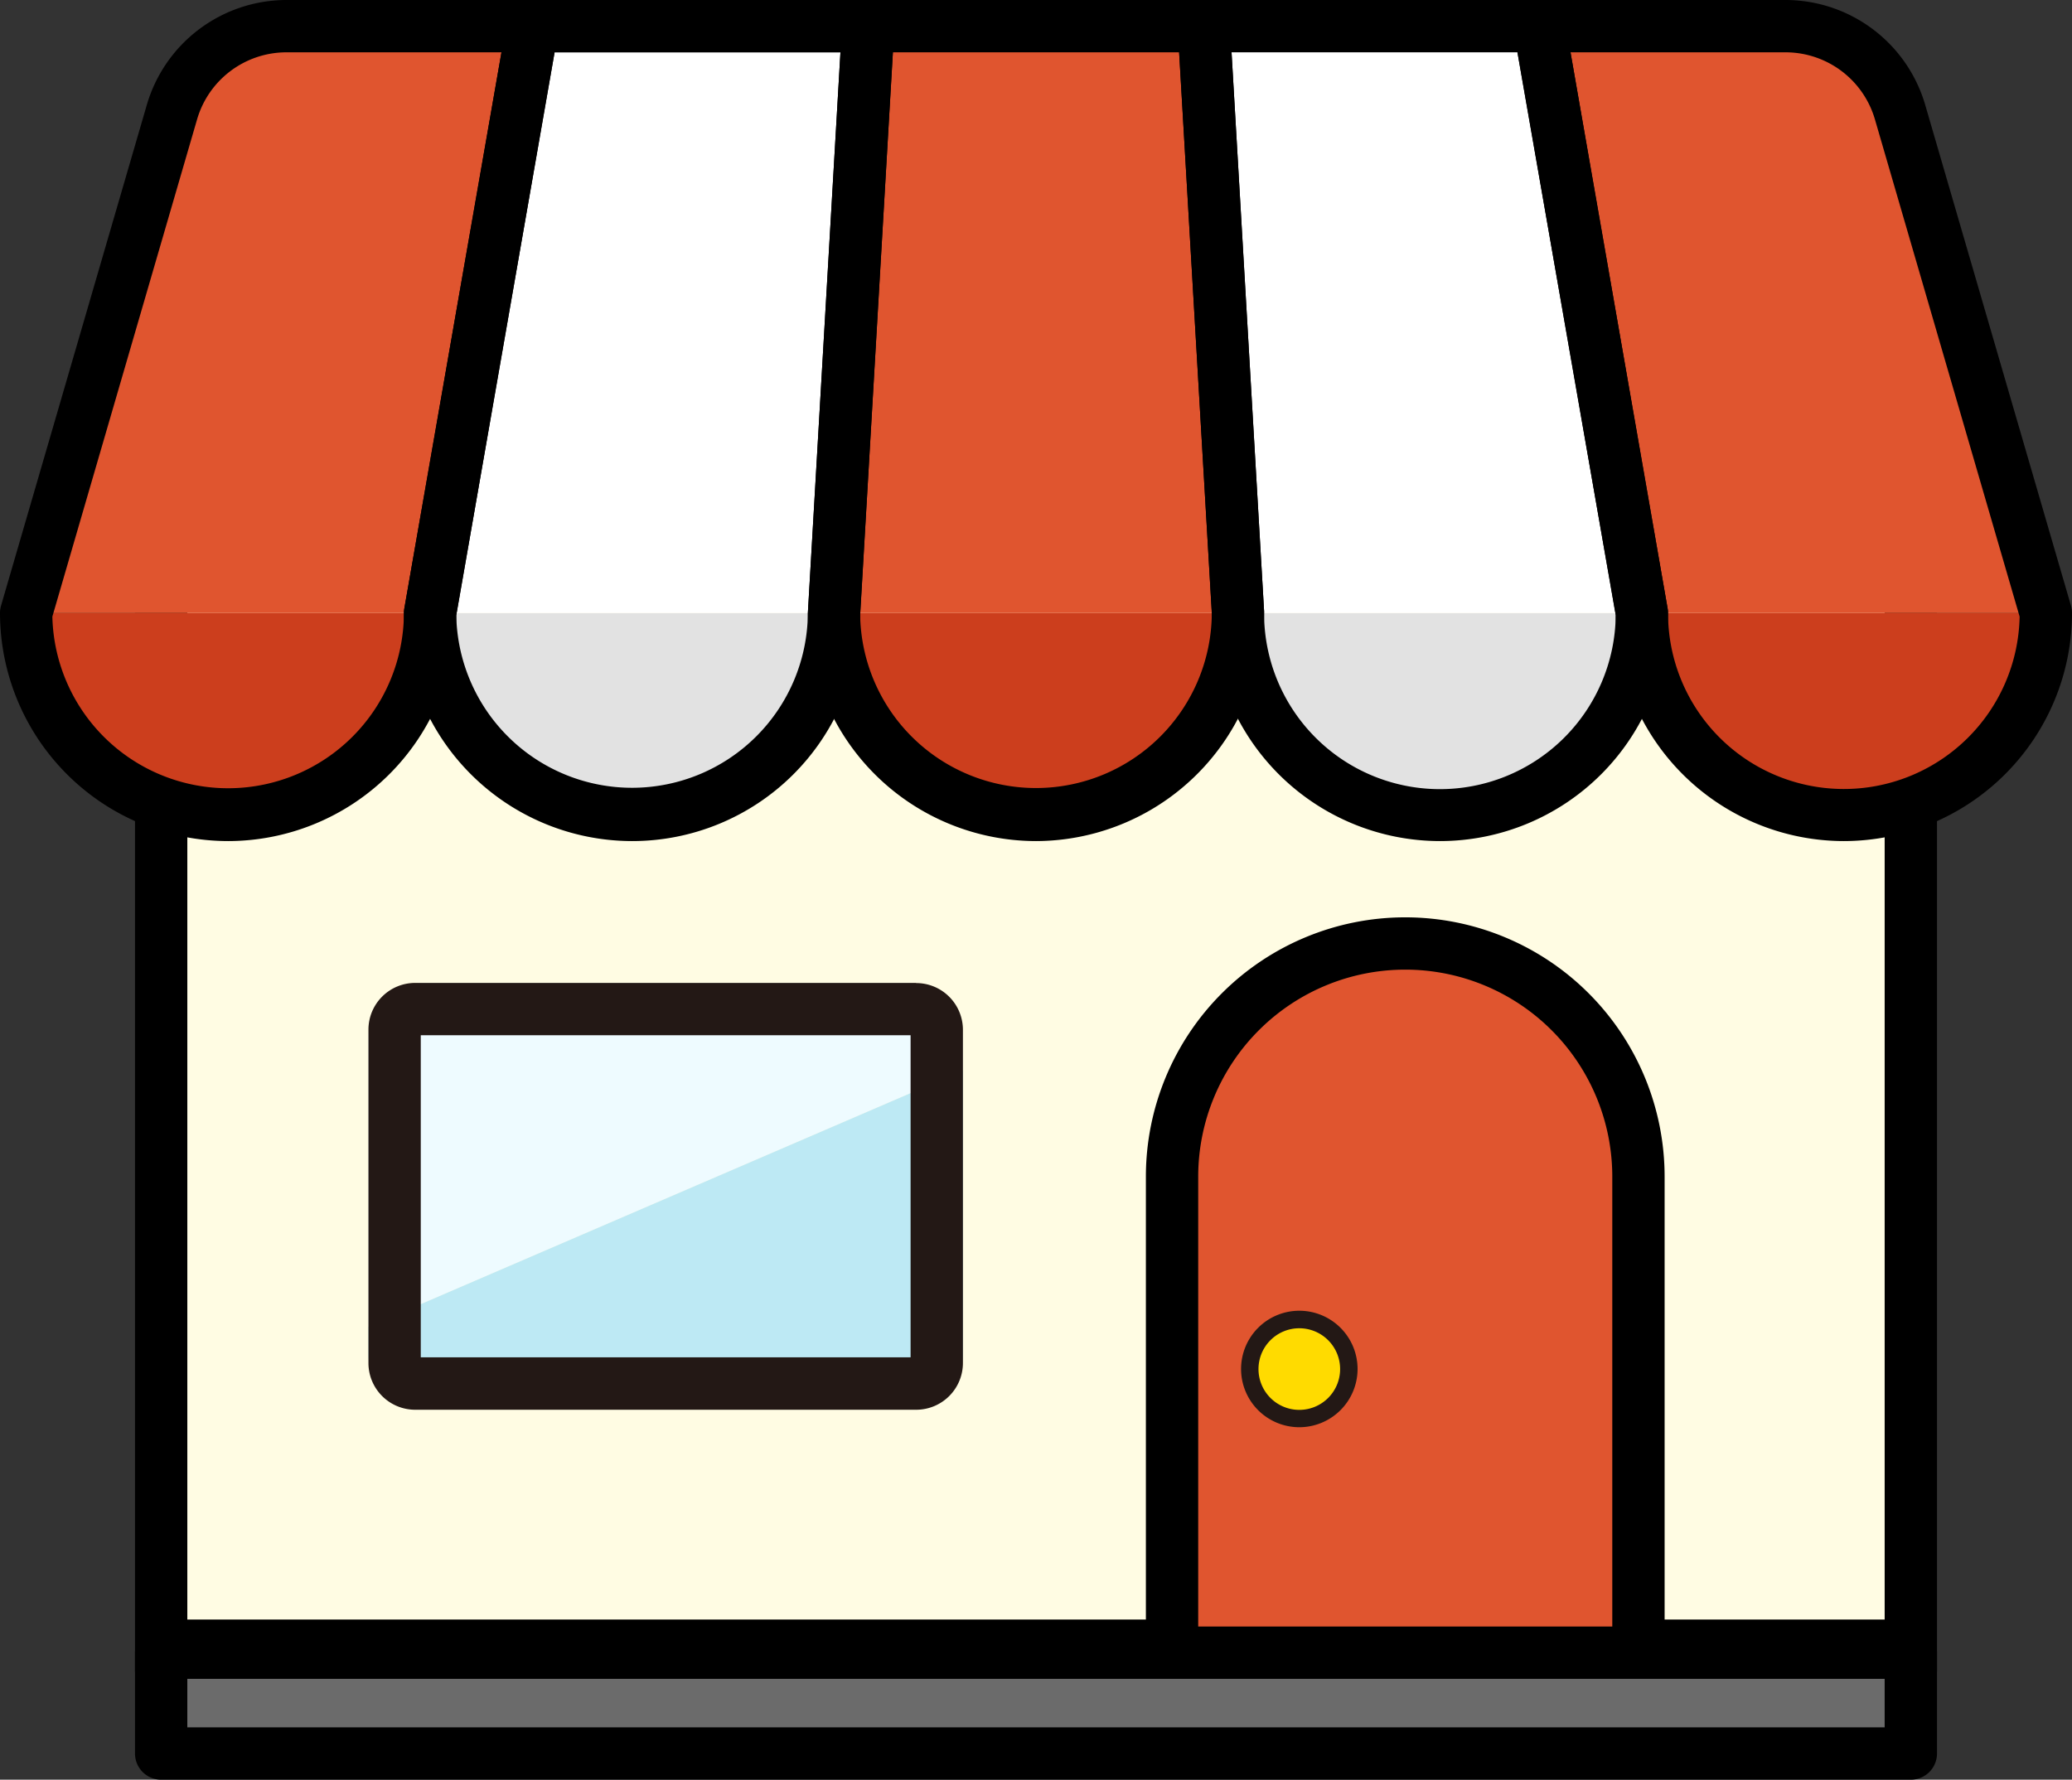 <svg id="グループ_5545" data-name="グループ 5545" xmlns="http://www.w3.org/2000/svg" xmlns:xlink="http://www.w3.org/1999/xlink" width="125.6" height="107.897" viewBox="0 0 125.6 107.897">
  <rect x="0" y="0" width="125.6" height="107.897" fill="#333333" stroke="none"/>
  <defs>
    <clipPath id="clip-path">
      <rect id="長方形_1829" data-name="長方形 1829" width="125.6" height="107.897" fill="none"/>
    </clipPath>
  </defs>
  <rect id="長方形_1827" data-name="長方形 1827" width="106.061" height="69.734" transform="translate(9.769 30.039)" fill="#fffce3"/>
  <path id="パス_63045" data-name="パス 63045" d="M116.972,99.815H7.739V26.909H116.972ZM10.911,96.643H113.8V30.081H10.911Z" transform="translate(0.444 1.544)"/>
  <g id="グループ_5544" data-name="グループ 5544" transform="translate(0 0)">
    <g id="グループ_5543" data-name="グループ 5543" clip-path="url(#clip-path)">
      <path id="パス_63046" data-name="パス 63046" d="M72.3,35.146a12.243,12.243,0,0,1-24.486,0Z" transform="translate(2.743 2.017)" fill="#cc3e1d"/>
      <path id="パス_63047" data-name="パス 63047" d="M25.986,35.146a12.243,12.243,0,0,1-24.486,0Z" transform="translate(0.086 2.017)" fill="#cc3e1d"/>
      <path id="パス_63048" data-name="パス 63048" d="M10.344,6.689,1.5,37.077H25.986L32.2,1.5H17.259a7.2,7.2,0,0,0-6.915,5.19" transform="translate(0.086 0.086)" fill="#e0552f"/>
      <path id="パス_63049" data-name="パス 63049" d="M49.143,35.146a12.243,12.243,0,0,1-24.486,0Z" transform="translate(1.415 2.017)" fill="#e2e2e2"/>
      <path id="パス_63050" data-name="パス 63050" d="M30.869,1.5,24.657,37.077H49.142L51.213,1.5Z" transform="translate(1.415 0.086)" fill="#fff"/>
      <path id="パス_63051" data-name="パス 63051" d="M95.457,35.146a12.243,12.243,0,0,1-24.486,0Z" transform="translate(4.072 2.017)" fill="#e2e2e2"/>
      <path id="パス_63052" data-name="パス 63052" d="M69.012,1.5l2.07,35.578H95.568L89.356,1.5Z" transform="translate(3.96 0.086)" fill="#fff"/>
      <path id="パス_63053" data-name="パス 63053" d="M49.884,1.5l-2.07,35.578H72.3L70.228,1.5Z" transform="translate(2.743 0.086)" fill="#e0552f"/>
      <path id="パス_63054" data-name="パス 63054" d="M118.614,35.146a12.243,12.243,0,0,1-24.487,0Z" transform="translate(5.401 2.017)" fill="#cc3e1d"/>
      <path id="パス_63055" data-name="パス 63055" d="M103.192,1.5H88.252l6.212,35.578H118.95L110.107,6.69a7.2,7.2,0,0,0-6.915-5.19" transform="translate(5.064 0.086)" fill="#e0552f"/>
      <path id="パス_63056" data-name="パス 63056" d="M13.829,50.992A13.845,13.845,0,0,1,0,37.164a1.569,1.569,0,0,1,.063-.443L8.907,6.333A8.831,8.831,0,0,1,17.345,0H32.284a1.588,1.588,0,0,1,1.563,1.859l-6.19,35.446A13.845,13.845,0,0,1,13.829,50.992M3.174,37.382a10.657,10.657,0,0,0,21.311-.219,1.677,1.677,0,0,1,.023-.273L30.4,3.172H17.345a5.645,5.645,0,0,0-5.393,4.047Z" transform="translate(0 0)"/>
      <path id="パス_63057" data-name="パス 63057" d="M36.985,50.992A13.845,13.845,0,0,1,23.156,37.164a1.567,1.567,0,0,1,.024-.273L29.392,1.314A1.585,1.585,0,0,1,30.954,0H51.3a1.586,1.586,0,0,1,1.584,1.677l-2.07,35.578A13.822,13.822,0,0,1,36.985,50.992M26.329,37.3a10.657,10.657,0,0,0,21.312-.133l1.976-33.99H32.288Z" transform="translate(1.329 0)"/>
      <path id="パス_63058" data-name="パス 63058" d="M83.412,50.992A13.845,13.845,0,0,1,69.583,37.163L67.515,1.678A1.586,1.586,0,0,1,69.1,0H89.442A1.586,1.586,0,0,1,91,1.313l6.212,35.578a1.564,1.564,0,0,1,.023.272A13.827,13.827,0,0,1,83.412,50.992M70.779,3.172l1.974,33.9a10.658,10.658,0,0,0,21.315.226L88.11,3.172Z" transform="translate(3.874 0)"/>
      <path id="パス_63059" data-name="パス 63059" d="M60.142,50.992A13.845,13.845,0,0,1,46.314,37.163L48.386,1.494A1.586,1.586,0,0,1,49.97,0H70.314A1.585,1.585,0,0,1,71.9,1.494l2.071,35.578a13.862,13.862,0,0,1-13.826,13.92M51.467,3.172,49.483,37.255A10.659,10.659,0,0,0,70.8,37.163L68.818,3.172Z" transform="translate(2.657 0)"/>
      <path id="パス_63060" data-name="パス 63060" d="M106.793,50.992A13.843,13.843,0,0,1,92.966,37.3L86.776,1.859A1.586,1.586,0,0,1,88.338,0h14.94a8.832,8.832,0,0,1,8.438,6.332l8.844,30.389a1.6,1.6,0,0,1,.063.442,13.845,13.845,0,0,1-13.829,13.829M90.225,3.172l5.887,33.719a1.564,1.564,0,0,1,.023.272,10.657,10.657,0,0,0,21.312.22L108.67,7.218a5.644,5.644,0,0,0-5.393-4.046Z" transform="translate(4.978 0)"/>
      <path id="パス_63061" data-name="パス 63061" d="M95.464,68.233V98.318H67.192V68.233a14.136,14.136,0,1,1,28.272,0" transform="translate(3.855 3.104)" fill="#e0552f"/>
      <path id="パス_63062" data-name="パス 63062" d="M97.136,99.99H65.692V68.319a15.722,15.722,0,1,1,31.444,0ZM68.864,96.818h25.1v-28.5a12.55,12.55,0,1,0-25.1,0Z" transform="translate(3.769 3.018)"/>
      <rect id="長方形_1828" data-name="長方形 1828" width="106.061" height="6.114" transform="translate(9.769 100.197)" fill="#6b6b6b"/>
      <path id="パス_63063" data-name="パス 63063" d="M115.386,102.546H9.325a1.587,1.587,0,0,1-1.586-1.586V94.846A1.587,1.587,0,0,1,9.325,93.26H115.386a1.586,1.586,0,0,1,1.586,1.586v6.114a1.586,1.586,0,0,1-1.586,1.586M10.911,99.374H113.8V96.432H10.911Z" transform="translate(0.444 5.351)"/>
      <path id="パス_63064" data-name="パス 63064" d="M77.653,78.656a3,3,0,1,1-3-3,3,3,0,0,1,3,3" transform="translate(4.111 4.341)" fill="#ffdb00"/>
      <path id="パス_63065" data-name="パス 63065" d="M74.68,82.216a3.531,3.531,0,1,1,3.531-3.532,3.535,3.535,0,0,1-3.531,3.532m0-6a2.474,2.474,0,1,0,2.473,2.473,2.476,2.476,0,0,0-2.473-2.473" transform="translate(4.082 4.312)" fill="#231815"/>
      <path id="パス_63066" data-name="パス 63066" d="M53.82,56.358H24.459A3.337,3.337,0,0,0,21.122,59.7V77.2L57.157,61.672V59.7a3.337,3.337,0,0,0-3.337-3.337" transform="translate(1.212 3.234)" fill="#eefbff"/>
      <path id="パス_63067" data-name="パス 63067" d="M21.122,76.911V78.6a3.337,3.337,0,0,0,3.337,3.337H53.82A3.337,3.337,0,0,0,57.158,78.6V61.384Z" transform="translate(1.212 3.522)" fill="#bde9f4"/>
      <path id="パス_63068" data-name="パス 63068" d="M53.986,79.057H24.294V59.53H53.986Zm.338-22.7H23.956a2.834,2.834,0,0,0-2.834,2.834V79.4a2.834,2.834,0,0,0,2.834,2.834H54.325A2.834,2.834,0,0,0,57.158,79.4v-20.2a2.834,2.834,0,0,0-2.834-2.834" transform="translate(1.212 3.234)" fill="#231815"/>
    </g>
  </g>
</svg>
